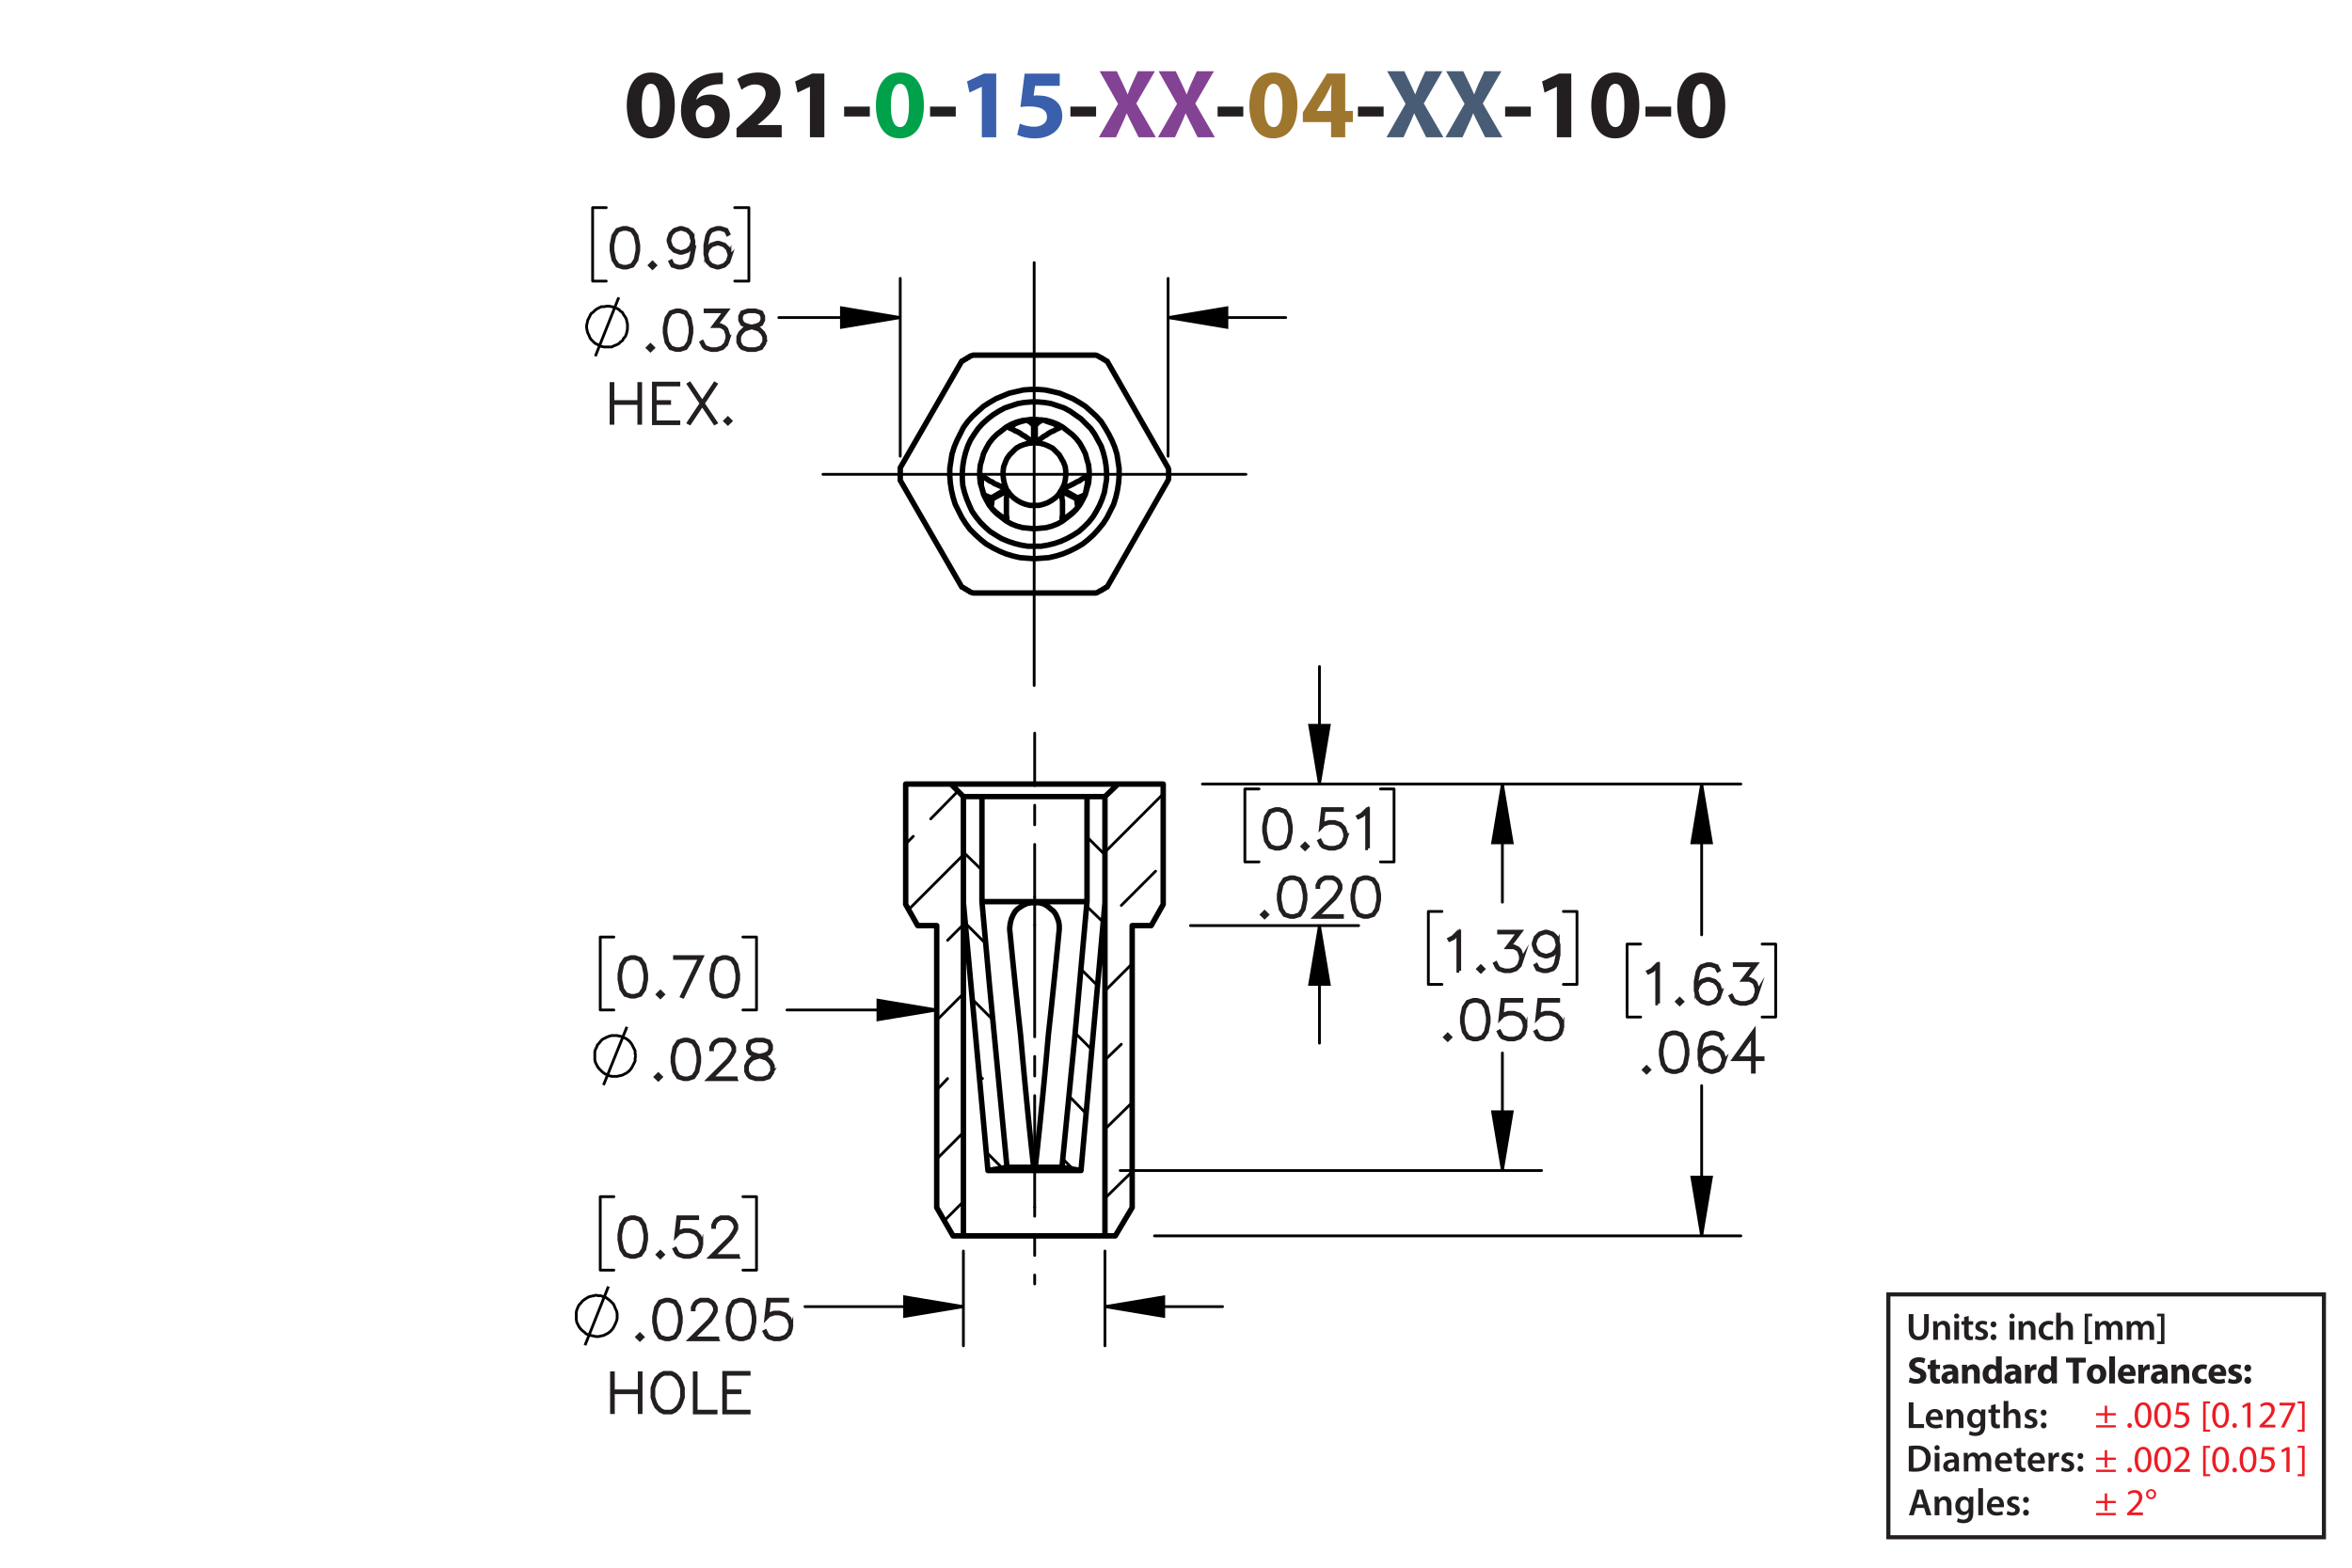 <?xml version="1.0" encoding="UTF-8"?><svg id="Layer_1" xmlns="http://www.w3.org/2000/svg" viewBox="0 0 432 288"><defs><style>.cls-1{stroke-width:.7px;}.cls-1,.cls-2{stroke-miterlimit:10;}.cls-1,.cls-3{stroke:#231f20;}.cls-4{fill:#834293;}.cls-5{fill:#9e762d;}.cls-6{stroke-dashoffset:41.561px;}.cls-6,.cls-7,.cls-8,.cls-9,.cls-2,.cls-10,.cls-11{stroke:#000;}.cls-6,.cls-7,.cls-8,.cls-9,.cls-2,.cls-10,.cls-11,.cls-3{fill:none;}.cls-6,.cls-7,.cls-8,.cls-9,.cls-10,.cls-11{stroke-linecap:round;stroke-linejoin:round;}.cls-6,.cls-7,.cls-8,.cls-2,.cls-10,.cls-11{stroke-width:.51px;}.cls-6,.cls-8,.cls-10,.cls-11{stroke-dasharray:0 0 0 0 43.2 3.6 3.6 3.6;}.cls-8{stroke-dashoffset:22.68px;}.cls-12{fill:#485c75;}.cls-13{fill:#00a14b;}.cls-14{fill:#ed1c24;}.cls-11{stroke-dashoffset:33.555px;}.cls-15{fill:#231f20;}.cls-16{fill:#3a60ad;}.cls-3{stroke-width:.75px;}</style></defs><g><path class="cls-15" d="M123.943,19.315c0,3.619-1.458,6.104-4.447,6.104-3.025,0-4.357-2.719-4.375-6.032,0-3.385,1.44-6.067,4.465-6.067,3.133,0,4.357,2.791,4.357,5.996Zm-6.068,.072c-.018,2.683,.63,3.961,1.692,3.961s1.639-1.333,1.639-3.997c0-2.593-.558-3.961-1.657-3.961-1.008,0-1.692,1.278-1.674,3.997Z"/><path class="cls-15" d="M132.763,15.462c-.306-.018-.63,0-1.062,.036-2.431,.198-3.511,1.44-3.817,2.809h.054c.576-.594,1.387-.936,2.485-.936,1.962,0,3.619,1.387,3.619,3.817,0,2.323-1.783,4.231-4.321,4.231-3.115,0-4.646-2.323-4.646-5.114,0-2.197,.81-4.033,2.071-5.204,1.17-1.062,2.683-1.638,4.519-1.728,.504-.036,.828-.036,1.098-.018v2.107Zm-1.495,5.87c0-1.081-.576-2.017-1.747-2.017-.738,0-1.35,.45-1.62,1.044-.072,.144-.108,.36-.108,.684,.054,1.242,.648,2.359,1.891,2.359,.972,0,1.585-.882,1.585-2.071Z"/><path class="cls-15" d="M135.28,25.221v-1.656l1.512-1.369c2.557-2.287,3.799-3.601,3.835-4.969,0-.955-.576-1.711-1.927-1.711-1.008,0-1.891,.504-2.503,.973l-.774-1.963c.882-.666,2.251-1.206,3.835-1.206,2.647,0,4.106,1.548,4.106,3.673,0,1.963-1.423,3.529-3.115,5.042l-1.08,.9v.036h4.411v2.251h-8.3Z"/><path class="cls-15" d="M148.763,15.948h-.036l-2.233,1.062-.45-2.053,3.097-1.44h2.269v11.704h-2.647V15.948Z"/><path class="cls-15" d="M159.761,19.585v1.818h-4.717v-1.818h4.717Z"/><path class="cls-13" d="M169.699,19.315c0,3.619-1.458,6.104-4.447,6.104-3.025,0-4.357-2.719-4.375-6.032,0-3.385,1.44-6.067,4.465-6.067,3.133,0,4.357,2.791,4.357,5.996Zm-6.068,.072c-.018,2.683,.63,3.961,1.692,3.961s1.639-1.333,1.639-3.997c0-2.593-.558-3.961-1.657-3.961-1.008,0-1.692,1.278-1.674,3.997Z"/><path class="cls-15" d="M175.547,19.585v1.818h-4.718v-1.818h4.718Z"/><path class="cls-16" d="M180.334,15.948h-.036l-2.233,1.062-.45-2.053,3.097-1.44h2.269v11.704h-2.647V15.948Z"/><path class="cls-16" d="M194.646,15.769h-4.538l-.252,1.8c.252-.036,.468-.036,.756-.036,1.116,0,2.251,.252,3.079,.847,.882,.594,1.422,1.566,1.422,2.935,0,2.179-1.873,4.106-5.023,4.106-1.422,0-2.611-.324-3.259-.666l.486-2.052c.522,.252,1.585,.576,2.647,.576,1.134,0,2.341-.54,2.341-1.783,0-1.206-.955-1.945-3.295-1.945-.648,0-1.099,.036-1.585,.108l.774-6.14h6.446v2.251Z"/><path class="cls-15" d="M201.323,19.585v1.818h-4.718v-1.818h4.718Z"/><path class="cls-4" d="M209.135,25.221l-1.098-2.197c-.45-.846-.738-1.476-1.081-2.179h-.036c-.252,.703-.558,1.333-.936,2.179l-1.008,2.197h-3.133l3.511-6.14-3.385-5.996h3.151l1.062,2.215c.36,.738,.63,1.333,.918,2.017h.036c.288-.774,.522-1.315,.829-2.017l1.026-2.215h3.133l-3.421,5.924,3.601,6.212h-3.169Z"/><path class="cls-4" d="M219.972,25.221l-1.099-2.197c-.45-.846-.738-1.476-1.08-2.179h-.036c-.252,.703-.558,1.333-.936,2.179l-1.008,2.197h-3.133l3.511-6.14-3.385-5.996h3.151l1.062,2.215c.36,.738,.631,1.333,.919,2.017h.035c.288-.774,.522-1.315,.829-2.017l1.025-2.215h3.134l-3.422,5.924,3.602,6.212h-3.169Z"/><path class="cls-15" d="M228.359,19.585v1.818h-4.718v-1.818h4.718Z"/><path class="cls-5" d="M238.296,19.315c0,3.619-1.458,6.104-4.447,6.104-3.024,0-4.357-2.719-4.375-6.032,0-3.385,1.44-6.067,4.465-6.067,3.133,0,4.357,2.791,4.357,5.996Zm-6.067,.072c-.019,2.683,.63,3.961,1.692,3.961s1.639-1.333,1.639-3.997c0-2.593-.559-3.961-1.657-3.961-1.008,0-1.692,1.278-1.674,3.997Z"/><path class="cls-5" d="M244.486,25.221v-2.791h-5.186v-1.782l4.43-7.13h3.349v6.86h1.404v2.052h-1.404v2.791h-2.593Zm0-4.843v-2.593c0-.703,.036-1.422,.091-2.179h-.072c-.378,.756-.685,1.44-1.08,2.179l-1.567,2.557v.036h2.629Z"/><path class="cls-15" d="M254.135,19.585v1.818h-4.718v-1.818h4.718Z"/><path class="cls-12" d="M261.947,25.221l-1.099-2.197c-.45-.846-.738-1.476-1.08-2.179h-.036c-.252,.703-.558,1.333-.936,2.179l-1.008,2.197h-3.133l3.511-6.14-3.385-5.996h3.15l1.062,2.215c.36,.738,.631,1.333,.919,2.017h.035c.288-.774,.522-1.315,.829-2.017l1.025-2.215h3.134l-3.422,5.924,3.602,6.212h-3.169Z"/><path class="cls-12" d="M272.783,25.221l-1.099-2.197c-.45-.846-.738-1.476-1.08-2.179h-.036c-.252,.703-.558,1.333-.936,2.179l-1.008,2.197h-3.133l3.511-6.14-3.385-5.996h3.15l1.062,2.215c.36,.738,.631,1.333,.919,2.017h.035c.288-.774,.522-1.315,.829-2.017l1.025-2.215h3.134l-3.422,5.924,3.602,6.212h-3.169Z"/><path class="cls-15" d="M281.171,19.585v1.818h-4.718v-1.818h4.718Z"/><path class="cls-15" d="M285.958,15.948h-.036l-2.232,1.062-.45-2.053,3.097-1.44h2.269v11.704h-2.647V15.948Z"/><path class="cls-15" d="M301.098,19.315c0,3.619-1.459,6.104-4.447,6.104-3.025,0-4.357-2.719-4.376-6.032,0-3.385,1.44-6.067,4.466-6.067,3.133,0,4.357,2.791,4.357,5.996Zm-6.068,.072c-.018,2.683,.631,3.961,1.692,3.961,1.062,0,1.639-1.333,1.639-3.997,0-2.593-.558-3.961-1.656-3.961-1.009,0-1.692,1.278-1.675,3.997Z"/><path class="cls-15" d="M306.946,19.585v1.818h-4.718v-1.818h4.718Z"/><path class="cls-15" d="M316.883,19.315c0,3.619-1.458,6.104-4.447,6.104-3.024,0-4.357-2.719-4.375-6.032,0-3.385,1.44-6.067,4.465-6.067,3.134,0,4.357,2.791,4.357,5.996Zm-6.067,.072c-.019,2.683,.63,3.961,1.692,3.961s1.639-1.333,1.639-3.997c0-2.593-.559-3.961-1.656-3.961-1.009,0-1.693,1.278-1.675,3.997Z"/></g><g><g><path class="cls-15" d="M350.59,257.619h.861v3.999h1.94v.722h-2.802v-4.721Z"/><path class="cls-15" d="M354.538,260.876c.021,.616,.504,.883,1.051,.883,.399,0,.686-.057,.945-.154l.126,.596c-.294,.118-.7,.21-1.19,.21-1.106,0-1.758-.68-1.758-1.724,0-.945,.574-1.835,1.667-1.835,1.106,0,1.471,.911,1.471,1.66,0,.161-.015,.287-.028,.364h-2.283Zm1.499-.603c.007-.315-.133-.833-.708-.833-.532,0-.756,.483-.791,.833h1.499Z"/><path class="cls-15" d="M357.541,259.944c0-.392-.008-.721-.028-1.016h.756l.042,.512h.021c.147-.267,.519-.589,1.086-.589,.595,0,1.211,.386,1.211,1.464v2.024h-.861v-1.926c0-.49-.182-.861-.651-.861-.343,0-.581,.245-.672,.504-.028,.077-.035,.182-.035,.28v2.003h-.868v-2.396Z"/><path class="cls-15" d="M364.661,258.929c-.014,.231-.028,.512-.028,.981v1.934c0,.714-.146,1.226-.504,1.548-.357,.315-.848,.413-1.316,.413-.435,0-.896-.091-1.191-.273l.19-.651c.217,.126,.581,.26,.995,.26,.56,0,.981-.295,.981-1.03v-.294h-.015c-.196,.301-.546,.504-.994,.504-.848,0-1.45-.7-1.45-1.666,0-1.121,.729-1.801,1.548-1.801,.519,0,.827,.253,.987,.532h.015l.035-.455h.749Zm-.89,1.366c0-.077-.007-.161-.027-.231-.092-.315-.337-.553-.701-.553-.482,0-.84,.42-.84,1.113,0,.581,.294,1.051,.833,1.051,.322,0,.603-.21,.7-.519,.021-.091,.035-.21,.035-.309v-.553Z"/><path class="cls-15" d="M366.543,257.955v.974h.819v.644h-.819v1.506c0,.413,.112,.631,.441,.631,.147,0,.26-.021,.336-.042l.015,.658c-.126,.049-.351,.084-.624,.084-.315,0-.581-.105-.742-.28-.182-.196-.266-.505-.266-.953v-1.603h-.49v-.644h.49v-.77l.84-.203Z"/><path class="cls-15" d="M368.013,257.367h.868v2.031h.015c.104-.161,.245-.294,.427-.393,.168-.098,.371-.154,.589-.154,.581,0,1.19,.386,1.19,1.478v2.01h-.861v-1.912c0-.497-.183-.868-.658-.868-.337,0-.575,.224-.666,.483-.027,.069-.035,.161-.035,.259v2.038h-.868v-4.973Z"/><path class="cls-15" d="M371.975,261.549c.196,.119,.567,.245,.876,.245,.378,0,.546-.154,.546-.379,0-.231-.14-.35-.56-.497-.665-.231-.945-.596-.939-.994,0-.603,.497-1.072,1.289-1.072,.378,0,.707,.099,.903,.203l-.168,.609c-.147-.084-.42-.195-.722-.195-.308,0-.477,.146-.477,.356,0,.218,.161,.322,.596,.477,.616,.224,.903,.539,.91,1.044,0,.616-.482,1.065-1.387,1.065-.413,0-.784-.099-1.036-.238l.168-.623Z"/><path class="cls-15" d="M374.831,259.511c0-.322,.224-.554,.532-.554,.315,0,.524,.231,.532,.554,0,.315-.211,.546-.532,.546-.315,0-.532-.231-.532-.546Zm0,2.359c0-.321,.224-.553,.532-.553,.315,0,.524,.224,.532,.553,0,.309-.211,.547-.532,.547-.315,0-.532-.238-.532-.547Z"/></g><g><path class="cls-15" d="M350.59,265.664c.378-.064,.861-.099,1.373-.099,.882,0,1.491,.183,1.926,.547,.455,.371,.735,.932,.735,1.736,0,.841-.287,1.471-.735,1.877-.47,.428-1.219,.644-2.137,.644-.504,0-.882-.027-1.162-.062v-4.644Zm.861,3.999c.119,.021,.301,.021,.477,.021,1.12,.008,1.786-.609,1.786-1.807,.007-1.044-.596-1.639-1.674-1.639-.273,0-.47,.021-.589,.049v3.376Z"/><path class="cls-15" d="M356.274,265.958c0,.259-.19,.462-.49,.462-.287,0-.477-.203-.477-.462,0-.267,.196-.47,.483-.47,.294,0,.476,.203,.483,.47Zm-.918,4.363v-3.411h.868v3.411h-.868Z"/><path class="cls-15" d="M359.067,270.321l-.056-.378h-.021c-.21,.266-.567,.455-1.008,.455-.686,0-1.072-.497-1.072-1.016,0-.861,.764-1.296,2.024-1.289v-.056c0-.225-.091-.596-.693-.596-.336,0-.686,.105-.918,.253l-.168-.56c.252-.154,.693-.302,1.233-.302,1.092,0,1.407,.693,1.407,1.437v1.232c0,.308,.014,.609,.049,.819h-.777Zm-.112-1.667c-.609-.014-1.19,.119-1.19,.638,0,.336,.218,.49,.49,.49,.344,0,.596-.225,.673-.47,.021-.062,.027-.133,.027-.189v-.47Z"/><path class="cls-15" d="M360.705,267.926c0-.392-.008-.721-.028-1.016h.742l.035,.505h.021c.169-.267,.477-.582,1.051-.582,.448,0,.799,.253,.945,.631h.015c.119-.19,.259-.329,.42-.428,.19-.133,.406-.203,.686-.203,.567,0,1.142,.386,1.142,1.478v2.01h-.841v-1.884c0-.567-.195-.903-.609-.903-.294,0-.511,.21-.602,.455-.021,.084-.042,.189-.042,.287v2.045h-.841v-1.975c0-.477-.19-.812-.588-.812-.322,0-.54,.252-.617,.49-.034,.084-.049,.182-.049,.279v2.018h-.84v-2.396Z"/><path class="cls-15" d="M367.25,268.857c.021,.616,.504,.883,1.051,.883,.399,0,.686-.057,.945-.154l.126,.596c-.294,.118-.7,.21-1.19,.21-1.106,0-1.758-.68-1.758-1.724,0-.945,.574-1.835,1.667-1.835,1.106,0,1.471,.911,1.471,1.66,0,.161-.015,.287-.028,.364h-2.283Zm1.499-.603c.007-.315-.133-.833-.708-.833-.532,0-.756,.483-.791,.833h1.499Z"/><path class="cls-15" d="M371.24,265.937v.974h.819v.644h-.819v1.506c0,.413,.112,.631,.441,.631,.146,0,.259-.021,.336-.042l.014,.658c-.126,.049-.35,.084-.623,.084-.315,0-.581-.105-.742-.28-.183-.196-.267-.505-.267-.953v-1.603h-.49v-.644h.49v-.77l.841-.203Z"/><path class="cls-15" d="M373.277,268.857c.021,.616,.504,.883,1.05,.883,.399,0,.686-.057,.946-.154l.126,.596c-.295,.118-.701,.21-1.191,.21-1.106,0-1.758-.68-1.758-1.724,0-.945,.574-1.835,1.667-1.835,1.106,0,1.471,.911,1.471,1.66,0,.161-.014,.287-.027,.364h-2.283Zm1.498-.603c.007-.315-.133-.833-.707-.833-.532,0-.757,.483-.791,.833h1.498Z"/><path class="cls-15" d="M376.279,268.01c0-.462-.007-.791-.028-1.1h.75l.027,.651h.028c.168-.483,.567-.729,.932-.729,.084,0,.133,.008,.203,.021v.812c-.07-.014-.147-.028-.252-.028-.413,0-.693,.267-.77,.651-.014,.077-.028,.168-.028,.267v1.765h-.861v-2.312Z"/><path class="cls-15" d="M378.729,269.53c.196,.119,.567,.245,.876,.245,.378,0,.546-.154,.546-.379,0-.231-.14-.35-.56-.497-.665-.231-.945-.596-.939-.994,0-.603,.497-1.072,1.289-1.072,.378,0,.707,.099,.903,.203l-.168,.609c-.147-.084-.42-.195-.722-.195-.308,0-.477,.146-.477,.356,0,.218,.161,.322,.596,.477,.616,.224,.903,.539,.91,1.044,0,.616-.482,1.065-1.387,1.065-.413,0-.784-.099-1.036-.238l.168-.623Z"/><path class="cls-15" d="M381.586,267.492c0-.322,.224-.554,.532-.554,.315,0,.524,.231,.532,.554,0,.315-.211,.546-.532,.546-.315,0-.532-.231-.532-.546Zm0,2.359c0-.321,.224-.553,.532-.553,.315,0,.524,.224,.532,.553,0,.309-.211,.547-.532,.547-.315,0-.532-.238-.532-.547Z"/></g><g><path class="cls-15" d="M350.801,253.046c.287,.147,.729,.294,1.184,.294,.49,0,.749-.203,.749-.511,0-.295-.224-.463-.791-.666-.784-.273-1.296-.707-1.296-1.394,0-.806,.673-1.422,1.786-1.422,.532,0,.925,.112,1.205,.238l-.238,.861c-.19-.091-.525-.224-.988-.224-.462,0-.685,.21-.685,.455,0,.301,.266,.435,.875,.665,.834,.309,1.226,.742,1.226,1.408,0,.791-.609,1.464-1.905,1.464-.539,0-1.071-.141-1.337-.287l.217-.883Z"/><path class="cls-15" d="M355.568,249.74v.981h.764v.784h-.764v1.24c0,.413,.098,.602,.42,.602,.134,0,.238-.014,.315-.027l.007,.805c-.14,.057-.392,.092-.693,.092-.343,0-.63-.119-.798-.294-.196-.203-.295-.533-.295-1.016v-1.401h-.455v-.784h.455v-.742l1.044-.238Z"/><path class="cls-15" d="M358.761,254.145l-.064-.343h-.021c-.225,.273-.574,.42-.981,.42-.693,0-1.106-.504-1.106-1.051,0-.89,.798-1.316,2.01-1.31v-.049c0-.183-.098-.441-.623-.441-.351,0-.722,.119-.945,.259l-.196-.686c.238-.133,.707-.301,1.33-.301,1.142,0,1.506,.673,1.506,1.478v1.191c0,.329,.015,.644,.05,.833h-.96Zm-.126-1.618c-.56-.007-.994,.126-.994,.54,0,.273,.182,.405,.42,.405,.266,0,.483-.175,.553-.392,.015-.056,.021-.119,.021-.183v-.371Z"/><path class="cls-15" d="M360.377,251.814c0-.428-.015-.792-.028-1.093h.925l.049,.469h.021c.141-.217,.49-.546,1.058-.546,.701,0,1.226,.462,1.226,1.471v2.031h-1.065v-1.898c0-.44-.153-.742-.539-.742-.294,0-.469,.203-.539,.399-.028,.064-.042,.168-.042,.267v1.975h-1.065v-2.332Z"/><path class="cls-15" d="M367.665,249.173v3.95c0,.385,.015,.791,.028,1.022h-.945l-.05-.504h-.014c-.217,.385-.63,.581-1.071,.581-.812,0-1.464-.693-1.464-1.758-.007-1.156,.714-1.821,1.534-1.821,.42,0,.749,.147,.903,.386h.014v-1.856h1.065Zm-1.065,2.998c0-.057-.007-.134-.014-.19-.064-.287-.294-.525-.624-.525-.482,0-.735,.435-.735,.974,0,.581,.287,.945,.729,.945,.309,0,.554-.21,.616-.511,.021-.077,.028-.154,.028-.245v-.448Z"/><path class="cls-15" d="M370.332,254.145l-.064-.343h-.021c-.224,.273-.574,.42-.981,.42-.693,0-1.106-.504-1.106-1.051,0-.89,.799-1.316,2.011-1.31v-.049c0-.183-.099-.441-.624-.441-.35,0-.721,.119-.945,.259l-.196-.686c.238-.133,.708-.301,1.331-.301,1.142,0,1.506,.673,1.506,1.478v1.191c0,.329,.014,.644,.049,.833h-.959Zm-.127-1.618c-.56-.007-.994,.126-.994,.54,0,.273,.182,.405,.42,.405,.267,0,.483-.175,.554-.392,.014-.056,.021-.119,.021-.183v-.371Z"/><path class="cls-15" d="M371.947,251.849c0-.505-.014-.834-.027-1.128h.917l.035,.63h.028c.175-.497,.595-.707,.924-.707,.099,0,.147,0,.225,.014v1.002c-.077-.014-.168-.028-.287-.028-.393,0-.658,.21-.729,.54-.014,.069-.021,.153-.021,.237v1.737h-1.065v-2.297Z"/><path class="cls-15" d="M377.794,249.173v3.95c0,.385,.015,.791,.028,1.022h-.945l-.05-.504h-.014c-.217,.385-.63,.581-1.071,.581-.812,0-1.464-.693-1.464-1.758-.007-1.156,.714-1.821,1.534-1.821,.42,0,.749,.147,.903,.386h.014v-1.856h1.065Zm-1.065,2.998c0-.057-.007-.134-.014-.19-.064-.287-.294-.525-.624-.525-.482,0-.735,.435-.735,.974,0,.581,.287,.945,.729,.945,.309,0,.554-.21,.616-.511,.021-.077,.028-.154,.028-.245v-.448Z"/><path class="cls-15" d="M380.739,250.321h-1.268v-.896h3.628v.896h-1.288v3.824h-1.072v-3.824Z"/><path class="cls-15" d="M386.88,252.394c0,1.254-.89,1.828-1.807,1.828-1.002,0-1.772-.658-1.772-1.765,0-1.107,.729-1.815,1.828-1.815,1.051,0,1.751,.722,1.751,1.751Zm-2.479,.035c0,.588,.245,1.029,.701,1.029,.413,0,.679-.413,.679-1.029,0-.512-.196-1.029-.679-1.029-.512,0-.701,.525-.701,1.029Z"/><path class="cls-15" d="M387.403,249.173h1.065v4.973h-1.065v-4.973Z"/><path class="cls-15" d="M390.015,252.773c.035,.441,.469,.651,.967,.651,.363,0,.658-.049,.945-.14l.14,.722c-.35,.14-.777,.21-1.239,.21-1.163,0-1.828-.673-1.828-1.744,0-.868,.539-1.828,1.73-1.828,1.107,0,1.527,.861,1.527,1.709,0,.182-.021,.343-.035,.42h-2.206Zm1.254-.729c0-.259-.112-.693-.603-.693-.448,0-.631,.406-.658,.693h1.261Z"/><path class="cls-15" d="M392.758,251.849c0-.505-.014-.834-.027-1.128h.917l.035,.63h.028c.175-.497,.595-.707,.924-.707,.099,0,.147,0,.225,.014v1.002c-.077-.014-.168-.028-.287-.028-.393,0-.658,.21-.729,.54-.014,.069-.021,.153-.021,.237v1.737h-1.065v-2.297Z"/><path class="cls-15" d="M397.232,254.145l-.064-.343h-.021c-.224,.273-.574,.42-.981,.42-.693,0-1.106-.504-1.106-1.051,0-.89,.799-1.316,2.011-1.31v-.049c0-.183-.099-.441-.624-.441-.35,0-.721,.119-.945,.259l-.196-.686c.238-.133,.708-.301,1.331-.301,1.142,0,1.506,.673,1.506,1.478v1.191c0,.329,.014,.644,.049,.833h-.959Zm-.127-1.618c-.56-.007-.994,.126-.994,.54,0,.273,.182,.405,.42,.405,.267,0,.483-.175,.554-.392,.014-.056,.021-.119,.021-.183v-.371Z"/><path class="cls-15" d="M398.849,251.814c0-.428-.015-.792-.028-1.093h.925l.049,.469h.021c.141-.217,.49-.546,1.058-.546,.701,0,1.226,.462,1.226,1.471v2.031h-1.065v-1.898c0-.44-.153-.742-.539-.742-.294,0-.469,.203-.539,.399-.028,.064-.042,.168-.042,.267v1.975h-1.065v-2.332Z"/><path class="cls-15" d="M405.388,254.061c-.19,.084-.547,.154-.953,.154-1.106,0-1.813-.673-1.813-1.751,0-1.002,.686-1.821,1.961-1.821,.28,0,.588,.049,.812,.133l-.168,.792c-.126-.057-.315-.105-.596-.105-.56,0-.924,.399-.917,.96,0,.63,.42,.959,.939,.959,.252,0,.448-.042,.609-.104l.126,.784Z"/><path class="cls-15" d="M406.66,252.773c.035,.441,.47,.651,.967,.651,.364,0,.658-.049,.945-.14l.141,.722c-.351,.14-.777,.21-1.24,.21-1.162,0-1.828-.673-1.828-1.744,0-.868,.54-1.828,1.73-1.828,1.106,0,1.526,.861,1.526,1.709,0,.182-.021,.343-.035,.42h-2.206Zm1.254-.729c0-.259-.112-.693-.603-.693-.448,0-.63,.406-.658,.693h1.261Z"/><path class="cls-15" d="M409.397,253.214c.195,.119,.602,.259,.917,.259,.322,0,.455-.111,.455-.287,0-.175-.104-.259-.504-.392-.707-.238-.981-.623-.974-1.029,0-.638,.546-1.121,1.394-1.121,.399,0,.757,.091,.967,.196l-.19,.735c-.154-.084-.448-.196-.742-.196-.259,0-.406,.105-.406,.28,0,.161,.133,.245,.554,.393,.651,.224,.924,.553,.932,1.058,0,.637-.505,1.106-1.485,1.106-.448,0-.848-.099-1.106-.238l.19-.764Z"/><path class="cls-15" d="M412.231,251.323c0-.379,.26-.644,.631-.644s.616,.259,.623,.644c0,.364-.252,.637-.63,.637-.364,0-.624-.273-.624-.637Zm0,2.262c0-.371,.26-.644,.631-.644s.616,.267,.623,.644c0,.364-.252,.638-.63,.638-.364,0-.624-.273-.624-.638Z"/></g><g><path class="cls-14" d="M387.032,258.239v1.365h1.583v.421h-1.583v1.4h-.448v-1.4h-1.582v-.421h1.582v-1.365h.448Zm1.583,3.586v.42h-3.613v-.42h3.613Z"/><path class="cls-14" d="M390.741,261.881c0-.259,.175-.441,.42-.441,.246,0,.414,.183,.414,.441,0,.252-.161,.441-.421,.441-.245,0-.413-.19-.413-.441Z"/><path class="cls-14" d="M395.167,259.92c0,1.548-.574,2.402-1.583,2.402-.889,0-1.491-.834-1.506-2.34,0-1.526,.659-2.367,1.583-2.367,.96,0,1.506,.855,1.506,2.305Zm-2.472,.07c0,1.184,.363,1.855,.924,1.855,.631,0,.932-.735,.932-1.897,0-1.121-.287-1.856-.925-1.856-.539,0-.931,.658-.931,1.898Z"/><path class="cls-14" d="M398.758,259.92c0,1.548-.574,2.402-1.583,2.402-.889,0-1.491-.834-1.506-2.34,0-1.526,.659-2.367,1.583-2.367,.96,0,1.506,.855,1.506,2.305Zm-2.472,.07c0,1.184,.363,1.855,.924,1.855,.631,0,.932-.735,.932-1.897,0-1.121-.287-1.856-.925-1.856-.539,0-.931,.658-.931,1.898Z"/><path class="cls-14" d="M402.041,258.211h-1.737l-.175,1.17c.104-.015,.203-.028,.371-.028,.35,0,.7,.077,.981,.245,.357,.203,.651,.596,.651,1.17,0,.89-.707,1.555-1.695,1.555-.497,0-.917-.141-1.135-.28l.154-.469c.19,.111,.56,.252,.974,.252,.581,0,1.079-.379,1.079-.988-.008-.588-.399-1.008-1.31-1.008-.259,0-.462,.027-.63,.049l.294-2.186h2.179v.519Z"/><path class="cls-14" d="M404.657,263.029v-5.582h1.281v.386h-.805v4.811h.805v.385h-1.281Z"/><path class="cls-14" d="M409.412,259.92c0,1.548-.574,2.402-1.583,2.402-.89,0-1.492-.834-1.506-2.34,0-1.526,.658-2.367,1.583-2.367,.959,0,1.506,.855,1.506,2.305Zm-2.473,.07c0,1.184,.364,1.855,.925,1.855,.63,0,.932-.735,.932-1.897,0-1.121-.287-1.856-.925-1.856-.539,0-.932,.658-.932,1.898Z"/><path class="cls-14" d="M410.026,261.881c0-.259,.175-.441,.42-.441s.413,.183,.413,.441c0,.252-.161,.441-.42,.441-.245,0-.413-.19-.413-.441Z"/><path class="cls-14" d="M412.764,258.267h-.015l-.791,.428-.119-.47,.995-.532h.524v4.553h-.595v-3.978Z"/><path class="cls-14" d="M415.017,262.245v-.378l.483-.47c1.162-1.106,1.688-1.694,1.694-2.381,0-.463-.224-.89-.903-.89-.413,0-.756,.21-.966,.385l-.196-.434c.315-.267,.763-.463,1.288-.463,.981,0,1.395,.673,1.395,1.324,0,.841-.609,1.52-1.569,2.444l-.364,.336v.014h2.045v.512h-2.906Z"/><path class="cls-14" d="M421.563,257.692v.406l-1.982,4.146h-.638l1.976-4.027v-.014h-2.228v-.512h2.872Z"/><path class="cls-14" d="M423.298,257.44v5.589h-1.281v-.385h.805v-4.818h-.805v-.386h1.281Z"/></g><g><path class="cls-14" d="M387.032,266.409v1.365h1.583v.421h-1.583v1.4h-.448v-1.4h-1.582v-.421h1.582v-1.365h.448Zm1.583,3.586v.42h-3.613v-.42h3.613Z"/><path class="cls-14" d="M390.741,270.051c0-.259,.175-.441,.42-.441,.246,0,.414,.183,.414,.441,0,.252-.161,.441-.421,.441-.245,0-.413-.19-.413-.441Z"/><path class="cls-14" d="M395.167,268.09c0,1.548-.574,2.402-1.583,2.402-.889,0-1.491-.834-1.506-2.34,0-1.526,.659-2.367,1.583-2.367,.96,0,1.506,.855,1.506,2.305Zm-2.472,.07c0,1.184,.363,1.855,.924,1.855,.631,0,.932-.735,.932-1.897,0-1.121-.287-1.856-.925-1.856-.539,0-.931,.658-.931,1.898Z"/><path class="cls-14" d="M398.758,268.09c0,1.548-.574,2.402-1.583,2.402-.889,0-1.491-.834-1.506-2.34,0-1.526,.659-2.367,1.583-2.367,.96,0,1.506,.855,1.506,2.305Zm-2.472,.07c0,1.184,.363,1.855,.924,1.855,.631,0,.932-.735,.932-1.897,0-1.121-.287-1.856-.925-1.856-.539,0-.931,.658-.931,1.898Z"/><path class="cls-14" d="M399.323,270.415v-.378l.483-.47c1.162-1.106,1.688-1.694,1.694-2.381,0-.463-.224-.89-.903-.89-.413,0-.756,.21-.966,.385l-.196-.434c.315-.267,.763-.463,1.288-.463,.981,0,1.395,.673,1.395,1.324,0,.841-.609,1.52-1.569,2.444l-.364,.336v.014h2.045v.512h-2.906Z"/><path class="cls-14" d="M404.657,271.199v-5.582h1.281v.386h-.805v4.811h.805v.385h-1.281Z"/><path class="cls-14" d="M409.412,268.09c0,1.548-.574,2.402-1.583,2.402-.89,0-1.492-.834-1.506-2.34,0-1.526,.658-2.367,1.583-2.367,.959,0,1.506,.855,1.506,2.305Zm-2.473,.07c0,1.184,.364,1.855,.925,1.855,.63,0,.932-.735,.932-1.897,0-1.121-.287-1.856-.925-1.856-.539,0-.932,.658-.932,1.898Z"/><path class="cls-14" d="M410.026,270.051c0-.259,.175-.441,.42-.441s.413,.183,.413,.441c0,.252-.161,.441-.42,.441-.245,0-.413-.19-.413-.441Z"/><path class="cls-14" d="M414.451,268.09c0,1.548-.574,2.402-1.583,2.402-.889,0-1.491-.834-1.506-2.34,0-1.526,.659-2.367,1.583-2.367,.96,0,1.506,.855,1.506,2.305Zm-2.472,.07c0,1.184,.363,1.855,.924,1.855,.631,0,.932-.735,.932-1.897,0-1.121-.287-1.856-.925-1.856-.539,0-.931,.658-.931,1.898Z"/><path class="cls-14" d="M417.734,266.381h-1.737l-.175,1.17c.104-.015,.203-.028,.371-.028,.35,0,.7,.077,.981,.245,.357,.203,.651,.596,.651,1.17,0,.89-.707,1.555-1.695,1.555-.497,0-.917-.141-1.135-.28l.154-.469c.19,.111,.56,.252,.974,.252,.581,0,1.079-.379,1.079-.988-.008-.588-.399-1.008-1.31-1.008-.259,0-.462,.027-.63,.049l.294-2.186h2.179v.519Z"/><path class="cls-14" d="M419.945,266.437h-.015l-.791,.428-.119-.47,.995-.532h.524v4.553h-.595v-3.978Z"/><path class="cls-14" d="M423.298,265.61v5.589h-1.281v-.385h.805v-4.818h-.805v-.386h1.281Z"/></g><g><path class="cls-15" d="M351.908,277.026l-.406,1.338h-.89l1.513-4.721h1.1l1.534,4.721h-.925l-.427-1.338h-1.499Zm1.352-.651l-.371-1.162c-.091-.287-.168-.609-.238-.883h-.014c-.07,.273-.14,.603-.224,.883l-.364,1.162h1.211Z"/><path class="cls-15" d="M355.345,275.969c0-.392-.007-.721-.028-1.016h.757l.042,.512h.021c.146-.267,.518-.589,1.085-.589,.596,0,1.212,.386,1.212,1.464v2.024h-.861v-1.926c0-.49-.183-.861-.651-.861-.344,0-.582,.245-.673,.504-.027,.077-.035,.182-.035,.28v2.003h-.868v-2.396Z"/><path class="cls-15" d="M362.466,274.953c-.015,.231-.028,.512-.028,.981v1.934c0,.714-.147,1.226-.504,1.548-.357,.315-.848,.413-1.317,.413-.434,0-.896-.091-1.19-.273l.19-.651c.217,.126,.581,.26,.994,.26,.56,0,.981-.295,.981-1.03v-.294h-.014c-.196,.301-.547,.504-.995,.504-.847,0-1.449-.7-1.449-1.666,0-1.121,.729-1.801,1.548-1.801,.518,0,.826,.253,.987,.532h.014l.035-.455h.75Zm-.89,1.366c0-.077-.007-.161-.028-.231-.091-.315-.336-.553-.7-.553-.483,0-.841,.42-.841,1.113,0,.581,.294,1.051,.834,1.051,.322,0,.602-.21,.7-.519,.021-.091,.035-.21,.035-.309v-.553Z"/><path class="cls-15" d="M363.36,273.392h.868v4.973h-.868v-4.973Z"/><path class="cls-15" d="M365.769,276.9c.021,.616,.504,.883,1.05,.883,.399,0,.686-.057,.946-.154l.126,.596c-.295,.118-.701,.21-1.191,.21-1.106,0-1.758-.68-1.758-1.724,0-.945,.574-1.835,1.667-1.835,1.106,0,1.471,.911,1.471,1.66,0,.161-.014,.287-.027,.364h-2.283Zm1.498-.603c.007-.315-.133-.833-.707-.833-.532,0-.757,.483-.791,.833h1.498Z"/><path class="cls-15" d="M368.728,277.573c.196,.119,.567,.245,.876,.245,.378,0,.546-.154,.546-.379,0-.231-.14-.35-.56-.497-.665-.231-.945-.596-.939-.994,0-.603,.497-1.072,1.289-1.072,.378,0,.707,.099,.903,.203l-.168,.609c-.147-.084-.42-.195-.722-.195-.308,0-.477,.146-.477,.356,0,.218,.161,.322,.596,.477,.616,.224,.903,.539,.91,1.044,0,.616-.482,1.065-1.387,1.065-.413,0-.784-.099-1.036-.238l.168-.623Z"/><path class="cls-15" d="M371.585,275.535c0-.322,.224-.554,.532-.554,.315,0,.524,.231,.532,.554,0,.315-.211,.546-.532,.546-.315,0-.532-.231-.532-.546Zm0,2.359c0-.321,.224-.553,.532-.553,.315,0,.524,.224,.532,.553,0,.309-.211,.547-.532,.547-.315,0-.532-.238-.532-.547Z"/></g><g><path class="cls-14" d="M387.032,274.358v1.365h1.583v.421h-1.583v1.4h-.448v-1.4h-1.582v-.421h1.582v-1.365h.448Zm1.583,3.586v.42h-3.613v-.42h3.613Z"/><path class="cls-14" d="M390.692,278.364v-.378l.483-.47c1.162-1.106,1.688-1.694,1.694-2.381,0-.463-.224-.89-.903-.89-.413,0-.756,.21-.966,.385l-.196-.434c.315-.267,.763-.463,1.288-.463,.981,0,1.395,.673,1.395,1.324,0,.841-.609,1.52-1.569,2.444l-.364,.336v.014h2.045v.512h-2.906Z"/><path class="cls-14" d="M396.027,274.478c0,.567-.455,.939-.939,.939-.547,0-.918-.413-.918-.904-.007-.539,.413-.945,.932-.945,.574,0,.925,.435,.925,.911Zm-1.478,.034c0,.322,.237,.575,.546,.575,.315,0,.553-.26,.553-.603,0-.26-.153-.589-.553-.589-.364,0-.546,.315-.546,.616Z"/></g><rect class="cls-3" x="346.845" y="237.798" width="80" height="44.612"/><g><path class="cls-15" d="M351.444,241.416v2.753c0,.924,.385,1.352,.967,1.352,.623,0,.994-.428,.994-1.352v-2.753h.861v2.696c0,1.457-.749,2.102-1.884,2.102-1.093,0-1.8-.609-1.8-2.094v-2.704h.861Z"/><path class="cls-15" d="M355.084,243.741c0-.392-.008-.721-.028-1.016h.756l.042,.512h.021c.147-.267,.519-.589,1.086-.589,.595,0,1.211,.386,1.211,1.464v2.024h-.861v-1.926c0-.49-.182-.861-.651-.861-.343,0-.581,.245-.672,.504-.028,.077-.035,.182-.035,.28v2.003h-.868v-2.396Z"/><path class="cls-15" d="M359.872,241.773c0,.259-.19,.462-.49,.462-.287,0-.477-.203-.477-.462,0-.267,.196-.47,.483-.47,.294,0,.477,.203,.483,.47Zm-.917,4.363v-3.411h.868v3.411h-.868Z"/><path class="cls-15" d="M361.601,241.752v.974h.819v.644h-.819v1.506c0,.413,.112,.631,.441,.631,.147,0,.26-.021,.336-.043l.015,.659c-.126,.049-.351,.084-.624,.084-.315,0-.581-.105-.742-.28-.182-.196-.266-.505-.266-.953v-1.603h-.49v-.644h.49v-.77l.84-.203Z"/><path class="cls-15" d="M362.896,245.346c.196,.118,.567,.245,.876,.245,.378,0,.546-.154,.546-.379,0-.231-.14-.35-.56-.497-.665-.231-.945-.595-.939-.994,0-.603,.497-1.072,1.289-1.072,.378,0,.707,.099,.903,.203l-.168,.609c-.147-.084-.42-.195-.722-.195-.308,0-.477,.146-.477,.356,0,.218,.161,.322,.596,.477,.616,.224,.903,.539,.91,1.044,0,.616-.482,1.065-1.387,1.065-.413,0-.784-.099-1.036-.238l.168-.623Z"/><path class="cls-15" d="M365.619,243.308c0-.322,.224-.554,.532-.554,.315,0,.524,.231,.532,.554,0,.315-.211,.546-.532,.546-.315,0-.532-.231-.532-.546Zm0,2.359c0-.321,.224-.553,.532-.553,.315,0,.524,.224,.532,.553,0,.309-.211,.547-.532,.547-.315,0-.532-.238-.532-.547Z"/><path class="cls-15" d="M370.04,241.773c0,.259-.19,.462-.49,.462-.287,0-.477-.203-.477-.462,0-.267,.196-.47,.483-.47,.294,0,.476,.203,.483,.47Zm-.918,4.363v-3.411h.868v3.411h-.868Z"/><path class="cls-15" d="M370.781,243.741c0-.392-.007-.721-.028-1.016h.757l.042,.512h.021c.146-.267,.518-.589,1.085-.589,.596,0,1.212,.386,1.212,1.464v2.024h-.861v-1.926c0-.49-.183-.861-.651-.861-.344,0-.582,.245-.673,.504-.027,.077-.035,.182-.035,.28v2.003h-.868v-2.396Z"/><path class="cls-15" d="M377.16,246.031c-.183,.084-.54,.176-.967,.176-1.065,0-1.758-.68-1.758-1.737,0-1.022,.7-1.821,1.897-1.821,.315,0,.638,.07,.834,.161l-.154,.644c-.14-.062-.343-.133-.651-.133-.658,0-1.051,.483-1.044,1.106,0,.7,.456,1.1,1.044,1.1,.301,0,.512-.064,.68-.133l.119,.637Z"/><path class="cls-15" d="M377.662,241.164h.868v2.031h.015c.104-.161,.245-.294,.427-.393,.168-.098,.371-.154,.589-.154,.581,0,1.19,.386,1.19,1.478v2.01h-.861v-1.912c0-.497-.183-.868-.658-.868-.337,0-.575,.224-.666,.483-.027,.069-.035,.161-.035,.259v2.038h-.868v-4.973Z"/><path class="cls-15" d="M382.905,246.921v-5.582h1.365v.497h-.728v4.595h.728v.49h-1.365Z"/><path class="cls-15" d="M384.823,243.741c0-.392-.008-.721-.028-1.016h.742l.035,.505h.021c.169-.267,.477-.582,1.051-.582,.448,0,.799,.253,.945,.631h.015c.119-.19,.259-.329,.42-.428,.19-.133,.406-.203,.686-.203,.567,0,1.142,.386,1.142,1.478v2.01h-.841v-1.884c0-.567-.195-.903-.609-.903-.294,0-.511,.21-.602,.455-.021,.084-.042,.189-.042,.287v2.045h-.841v-1.975c0-.477-.19-.812-.588-.812-.322,0-.54,.252-.617,.49-.034,.084-.049,.182-.049,.28v2.017h-.84v-2.396Z"/><path class="cls-15" d="M390.626,243.741c0-.392-.007-.721-.028-1.016h.743l.034,.505h.021c.168-.267,.477-.582,1.051-.582,.448,0,.798,.253,.945,.631h.014c.119-.19,.26-.329,.421-.428,.189-.133,.406-.203,.685-.203,.567,0,1.142,.386,1.142,1.478v2.01h-.84v-1.884c0-.567-.196-.903-.609-.903-.294,0-.512,.21-.603,.455-.021,.084-.042,.189-.042,.287v2.045h-.841v-1.975c0-.477-.189-.812-.588-.812-.322,0-.539,.252-.616,.49-.035,.084-.049,.182-.049,.28v2.017h-.841v-2.396Z"/><path class="cls-15" d="M397.55,241.332v5.589h-1.359v-.497h.722v-4.595h-.722v-.497h1.359Z"/></g></g><g><g><path class="cls-1" d="M237.097,152.795l-.336,1.713-.711,1.055-1.058,.341h-.701l-1.058-.341-.706-1.055-.341-1.713v-1.041l.341-1.712,.706-1.055,1.058-.351h.701l1.058,.351,.711,1.055,.336,1.712v1.041Zm-.151-.023v-.993l-.341-1.68-.649-.98-.981-.326h-.659l-.981,.326-.654,.98-.336,1.68v.993l.336,1.68,.654,.979,.981,.327h.659l.981-.327,.649-.979,.341-1.68Z"/><path class="cls-1" d="M240.149,155.496l-.445,.435-.445-.435,.445-.444,.445,.444Zm-.213,0l-.232-.231-.232,.231,.232,.232,.232-.232Z"/><path class="cls-1" d="M247.222,153.812l-.346,1.045-.711,.705-1.048,.341h-1.038l-1.048-.341-.369-.359-.342-.686,.138-.075,.337,.667,.312,.321,.991,.327h1l.99-.327,.649-.652,.332-.989v-.657l-.332-.988-.649-.648-.99-.331h-1l-.991,.331-.474,.487,.364-3.345h3.471v.156h-3.333l-.308,2.758,.203-.193,1.048-.346h1.038l1.048,.346,.711,.709,.346,1.046v.7Z"/><path class="cls-1" d="M251.266,155.837h-.156v-6.939l-.892,.903-.691,.336-.076-.133,.668-.341,1.038-1.026h.109v7.2Z"/></g><g><path class="cls-1" d="M232.713,168.032l-.445,.435-.446-.435,.446-.444,.445,.444Zm-.213,0l-.232-.231-.232,.231,.232,.232,.232-.232Z"/><path class="cls-1" d="M239.789,165.331l-.337,1.713-.711,1.055-1.058,.341h-.702l-1.058-.341-.706-1.055-.342-1.713v-1.041l.342-1.712,.706-1.055,1.058-.351h.702l1.058,.351,.711,1.055,.337,1.712v1.041Zm-.151-.023v-.993l-.342-1.68-.649-.98-.982-.326h-.659l-.981,.326-.654,.98-.337,1.68v.993l.337,1.68,.654,.979,.981,.327h.659l.982-.327,.649-.979,.342-1.68Z"/><path class="cls-1" d="M246.476,168.44h-4.941l3.523-3.506,.669-1.008,.332-.662v-.639l-.332-.647-.317-.322-.654-.326h-1.319l-.649,.326-.322,.322-.332,.647v.322h-.151v-.359l.346-.71,.36-.354,.712-.351h1.398l.707,.351,.36,.354,.351,.71v.719l-.351,.695-.688,1.026-3.277,3.265h4.576v.146Z"/><path class="cls-1" d="M253.315,165.331l-.337,1.713-.711,1.055-1.058,.341h-.702l-1.058-.341-.706-1.055-.342-1.713v-1.041l.342-1.712,.706-1.055,1.058-.351h.702l1.058,.351,.711,1.055,.337,1.712v1.041Zm-.151-.023v-.993l-.342-1.68-.649-.98-.982-.326h-.659l-.981,.326-.654,.98-.337,1.68v.993l.337,1.68,.654,.979,.981,.327h.659l.982-.327,.649-.979,.342-1.68Z"/></g><g><path class="cls-1" d="M268.019,178.352h-.156v-6.939l-.892,.903-.691,.336-.076-.133,.668-.341,1.038-1.026h.109v7.2Z"/><path class="cls-1" d="M272.432,178.012l-.445,.435-.445-.435,.445-.444,.445,.444Zm-.213,0l-.232-.231-.232,.231,.232,.232,.232-.232Z"/><path class="cls-1" d="M279.504,176.328l-.346,1.045-.711,.705-1.048,.341h-1.038l-1.048-.341-.369-.359-.342-.686,.138-.075,.337,.667,.312,.321,.991,.327h1l.99-.327,.649-.652,.332-.989v-.657l-.332-.988-.322-.308-.649-.331h-1.156l2.038-2.711h-3.579v-.156h3.892l-2.038,2.711h.882l.711,.35,.36,.369,.346,1.046v.7Z"/><path class="cls-1" d="M286.264,175.31l-.336,1.713-.351,.695-.37,.359-1.048,.341h-.701l-1.066-.341-.352-.705,.138-.08,.332,.652,.972,.327h.659l.99-.327,.309-.321,.332-.657,.341-1.68v-1.211l-.194,.582-.711,.709-1.048,.351h-.36l-1.047-.351-.712-.709-.346-1.046v-.359l.346-1.046,.712-.704,1.047-.351h.36l1.048,.351,.711,.704,.346,1.387v1.717Zm-.151-1.708l-.332-1.315-.649-.653-.99-.326h-.322l-.991,.326-.649,.653-.332,.983v.322l.332,.988,.649,.648,.991,.331h.322l.99-.331,.649-.648,.332-.98Z"/></g><g><path class="cls-1" d="M266.351,190.548l-.445,.435-.446-.435,.446-.444,.445,.444Zm-.213,0l-.232-.231-.232,.231,.232,.232,.232-.232Z"/><path class="cls-1" d="M273.427,187.847l-.337,1.713-.711,1.055-1.058,.341h-.702l-1.058-.341-.706-1.055-.342-1.713v-1.041l.342-1.712,.706-1.055,1.058-.351h.702l1.058,.351,.711,1.055,.337,1.712v1.041Zm-.151-.023v-.993l-.342-1.68-.649-.98-.982-.326h-.659l-.981,.326-.654,.98-.337,1.68v.993l.337,1.68,.654,.979,.981,.327h.659l.982-.327,.649-.979,.342-1.68Z"/><path class="cls-1" d="M280.19,188.864l-.346,1.045-.712,.705-1.048,.341h-1.039l-1.048-.341-.37-.359-.341-.686,.138-.075,.336,.667,.314,.321,.991,.327h1l.991-.327,.65-.652,.332-.989v-.657l-.332-.988-.65-.648-.991-.331h-1l-.991,.331-.475,.487,.365-3.345h3.472v.156h-3.334l-.309,2.758,.204-.193,1.048-.346h1.039l1.048,.346,.712,.709,.346,1.046v.7Z"/><path class="cls-1" d="M286.952,188.864l-.346,1.045-.712,.705-1.048,.341h-1.039l-1.048-.341-.37-.359-.341-.686,.138-.075,.336,.667,.314,.321,.991,.327h1l.991-.327,.65-.652,.332-.989v-.657l-.332-.988-.65-.648-.991-.331h-1l-.991,.331-.475,.487,.365-3.345h3.472v.156h-3.334l-.309,2.758,.204-.193,1.048-.346h1.039l1.048,.346,.712,.709,.346,1.046v.7Z"/></g><g><path class="cls-1" d="M304.544,184.34h-.156v-6.939l-.892,.903-.691,.336-.076-.133,.668-.341,1.038-1.026h.109v7.2Z"/><path class="cls-1" d="M308.957,183.999l-.445,.435-.445-.435,.445-.444,.445,.444Zm-.213,0l-.232-.231-.232,.231,.232,.232,.232-.232Z"/><path class="cls-1" d="M316.029,182.315l-.346,1.045-.711,.705-1.048,.341h-.36l-1.047-.341-.712-.705-.346-1.386v-1.718l.337-1.712,.351-.7,.37-.354,1.047-.351h.702l1.066,.351,.351,.704-.138,.081-.332-.653-.972-.326h-.658l-.991,.326-.308,.322-.332,.657-.342,1.68v1.211l.194-.582,.712-.71,1.047-.35h.36l1.048,.35,.711,.71,.346,1.046v.359Zm-.151-.024v-.316l-.332-.989-.649-.647-.99-.331h-.322l-.991,.331-.649,.647-.332,.98,.332,1.315,.649,.652,.991,.327h.322l.99-.327,.649-.652,.332-.989Z"/><path class="cls-1" d="M322.789,182.315l-.346,1.045-.711,.705-1.048,.341h-1.038l-1.048-.341-.369-.359-.342-.686,.138-.075,.337,.667,.312,.321,.991,.327h1l.99-.327,.649-.652,.332-.989v-.657l-.332-.988-.322-.308-.649-.331h-1.156l2.038-2.711h-3.579v-.156h3.892l-2.038,2.711h.882l.711,.35,.36,.369,.346,1.046v.7Z"/></g><g><path class="cls-1" d="M302.876,196.535l-.445,.435-.446-.435,.446-.444,.445,.444Zm-.213,0l-.232-.231-.232,.231,.232,.232,.232-.232Z"/><path class="cls-1" d="M309.952,193.834l-.337,1.713-.711,1.055-1.058,.341h-.702l-1.058-.341-.706-1.055-.342-1.713v-1.041l.342-1.712,.706-1.055,1.058-.351h.702l1.058,.351,.711,1.055,.337,1.712v1.041Zm-.151-.023v-.993l-.342-1.68-.649-.98-.982-.326h-.659l-.981,.326-.654,.98-.337,1.68v.993l.337,1.68,.654,.979,.981,.327h.659l.982-.327,.649-.979,.342-1.68Z"/><path class="cls-1" d="M316.715,194.852l-.346,1.045-.712,.705-1.048,.341h-.36l-1.048-.341-.712-.705-.346-1.386v-1.718l.336-1.712,.352-.7,.37-.354,1.048-.351h.702l1.066,.351,.352,.704-.138,.081-.332-.653-.973-.326h-.659l-.991,.326-.308,.322-.332,.657-.342,1.68v1.211l.194-.582,.712-.71,1.048-.35h.36l1.048,.35,.712,.71,.346,1.046v.359Zm-.151-.024v-.316l-.332-.989-.65-.647-.991-.331h-.322l-.991,.331-.649,.647-.332,.98,.332,1.315,.649,.652,.991,.327h.322l.991-.327,.65-.652,.332-.989Z"/><path class="cls-1" d="M323.743,194.577h-1.622v2.299h-.156v-2.299h-3.477l3.633-5.066v4.91h1.622v.156Zm-1.778-.156v-4.423l-3.168,4.423h3.168Z"/></g><g><path class="cls-1" d="M118.689,179.989l-.336,1.713-.711,1.055-1.058,.341h-.702l-1.058-.341-.707-1.055-.341-1.713v-1.041l.341-1.712,.707-1.055,1.058-.351h.702l1.058,.351,.711,1.055,.336,1.712v1.041Zm-.152-.023v-.993l-.341-1.68-.65-.98-.981-.326h-.659l-.982,.326-.654,.98-.337,1.68v.993l.337,1.68,.654,.979,.982,.327h.659l.981-.327,.65-.979,.341-1.68Z"/><path class="cls-1" d="M121.744,182.69l-.446,.435-.446-.435,.446-.444,.446,.444Zm-.213,0l-.232-.231-.232,.231,.232,.232,.232-.232Z"/><path class="cls-1" d="M128.872,175.831l-3.462,7.219-.133-.052,3.338-7.011h-4.633v-.156h4.89Z"/><path class="cls-1" d="M135.582,179.989l-.336,1.713-.711,1.055-1.058,.341h-.702l-1.058-.341-.707-1.055-.341-1.713v-1.041l.341-1.712,.707-1.055,1.058-.351h.702l1.058,.351,.711,1.055,.336,1.712v1.041Zm-.152-.023v-.993l-.341-1.68-.65-.98-.981-.326h-.659l-.982,.326-.654,.98-.337,1.68v.993l.337,1.68,.654,.979,.982,.327h.659l.981-.327,.65-.979,.341-1.68Z"/></g><path class="cls-2" d="M110.85,199.341l4.3-10.7m1.6,5.3l-.1-.4v-.5l-.2-.4-.2-.4-.2-.4-.3-.4-.3-.3-.4-.3-.4-.2-.4-.2-.5-.1-.4-.1h-1l-.4,.1-.5,.2-.4,.2-.4,.2-.3,.3-.3,.4-.3,.3-.2,.5-.2,.4-.1,.4v1.4l.1,.5,.2,.4,.2,.4,.3,.4,.3,.3,.3,.3,.4,.3,.4,.2,.5,.2,.4,.1h1l.4-.1,.5-.1,.4-.2,.4-.2,.4-.3,.3-.3,.3-.4,.2-.4,.2-.4,.2-.4v-.5l.1-.5"/><g><path class="cls-1" d="M121.355,197.848l-.446,.435-.446-.435,.446-.444,.446,.444Zm-.213,0l-.232-.231-.232,.231,.232,.232,.232-.232Z"/><path class="cls-1" d="M128.431,195.147l-.336,1.713-.711,1.055-1.058,.341h-.702l-1.058-.341-.707-1.055-.341-1.713v-1.041l.341-1.712,.707-1.055,1.058-.351h.702l1.058,.351,.711,1.055,.336,1.712v1.041Zm-.152-.023v-.993l-.341-1.68-.65-.98-.981-.326h-.659l-.982,.326-.654,.98-.337,1.68v.993l.337,1.68,.654,.979,.982,.327h.659l.981-.327,.65-.979,.341-1.68Z"/><path class="cls-1" d="M135.118,198.255h-4.942l3.524-3.506,.668-1.008,.332-.662v-.639l-.332-.647-.318-.322-.654-.326h-1.318l-.65,.326-.322,.322-.332,.647v.322h-.152v-.359l.346-.71,.36-.354,.711-.351h1.399l.707,.351,.36,.354,.351,.71v.719l-.351,.695-.688,1.026-3.277,3.265h4.577v.146Z"/><path class="cls-1" d="M141.956,196.85l-.707,1.065-1.058,.341h-1.38l-1.048-.341-.37-.359-.351-.705v-1.055l.351-.71,.707-.695,1.081-.359-.73-.175-.711-.359-.356-.715v-.719l.356-.724,1.072-.351h1.38l1.067,.351,.361,.724v.719l-.361,.715-.711,.359-.726,.175,.038,.01,1.039,.35,.711,.695,.346,.71v1.055Zm-.152-.038v-.979l-.332-.648-.649-.662-1.001-.326-.322-.091-.318,.091-1,.326-.654,.662-.328,.648v.979l.328,.648,.313,.321,.991,.327h1.337l.982-.327,.654-.97Zm-.341-4.068v-.643l-.322-.63-.973-.326h-1.337l-.973,.326-.322,.63v.643l.322,.639,.65,.317,.991,.255,.991-.255,.65-.317,.322-.639Z"/></g><g><path class="cls-1" d="M118.679,227.786l-.336,1.713-.711,1.055-1.058,.341h-.702l-1.058-.341-.707-1.055-.341-1.713v-1.041l.341-1.712,.707-1.055,1.058-.351h.702l1.058,.351,.711,1.055,.336,1.712v1.041Zm-.152-.023v-.993l-.341-1.68-.65-.98-.981-.326h-.659l-.982,.326-.654,.98-.337,1.68v.993l.337,1.68,.654,.979,.982,.327h.659l.981-.327,.65-.979,.341-1.68Z"/><path class="cls-1" d="M121.733,230.487l-.446,.435-.446-.435,.446-.444,.446,.444Zm-.213,0l-.232-.231-.232,.231,.232,.232,.232-.232Z"/><path class="cls-1" d="M128.809,228.804l-.346,1.045-.711,.705-1.048,.341h-1.039l-1.048-.341-.37-.359-.342-.686,.138-.075,.337,.667,.313,.321,.991,.327h1l.991-.327,.649-.652,.332-.989v-.657l-.332-.988-.649-.648-.991-.331h-1l-.991,.331-.475,.487,.365-3.345h3.472v.156h-3.334l-.308,2.758,.204-.193,1.048-.346h1.039l1.048,.346,.711,.709,.346,1.046v.7Z"/><path class="cls-1" d="M135.496,230.894h-4.942l3.524-3.506,.668-1.008,.332-.662v-.639l-.332-.647-.318-.322-.654-.326h-1.318l-.65,.326-.322,.322-.332,.647v.322h-.152v-.359l.346-.71,.36-.354,.711-.351h1.399l.707,.351,.36,.354,.351,.71v.719l-.351,.695-.688,1.026-3.277,3.265h4.577v.146Z"/></g><path class="cls-2" d="M107.45,247.141l4.3-10.8m1.6,5.4v-.4l-.1-.5-.2-.4-.2-.5-.2-.4-.3-.3-.3-.3-.4-.3-.4-.3-.4-.1-.5-.2h-.4l-.5-.1-.4,.1-.5,.1-.4,.1-.5,.3-.3,.2-.4,.3-.3,.4-.3,.3-.2,.4-.2,.5-.1,.4v1.4l.1,.5,.2,.4,.2,.4,.3,.4,.3,.3,.4,.3,.3,.3,.5,.2,.4,.1,.5,.1,.4,.1h.5l.4-.1,.5-.1,.4-.2,.4-.2,.4-.3,.3-.3,.3-.4,.2-.4,.2-.4,.2-.5,.1-.4v-.5"/><g><path class="cls-1" d="M117.975,245.629l-.446,.435-.446-.435,.446-.444,.446,.444Zm-.213,0l-.232-.231-.232,.231,.232,.232,.232-.232Z"/><path class="cls-1" d="M125.051,242.928l-.336,1.713-.711,1.055-1.058,.341h-.702l-1.058-.341-.707-1.055-.341-1.713v-1.041l.341-1.712,.707-1.055,1.058-.351h.702l1.058,.351,.711,1.055,.336,1.712v1.041Zm-.152-.023v-.993l-.341-1.68-.65-.98-.981-.326h-.659l-.982,.326-.654,.98-.337,1.68v.993l.337,1.68,.654,.979,.982,.327h.659l.981-.327,.65-.979,.341-1.68Z"/><path class="cls-1" d="M131.738,246.036h-4.942l3.524-3.506,.668-1.008,.332-.662v-.639l-.332-.647-.318-.322-.654-.326h-1.318l-.65,.326-.322,.322-.332,.647v.322h-.152v-.359l.346-.71,.36-.354,.711-.351h1.399l.707,.351,.36,.354,.351,.71v.719l-.351,.695-.688,1.026-3.277,3.265h4.577v.146Z"/><path class="cls-1" d="M138.576,242.928l-.336,1.713-.711,1.055-1.058,.341h-.702l-1.058-.341-.707-1.055-.341-1.713v-1.041l.341-1.712,.707-1.055,1.058-.351h.702l1.058,.351,.711,1.055,.336,1.712v1.041Zm-.152-.023v-.993l-.341-1.68-.65-.98-.981-.326h-.659l-.982,.326-.654,.98-.337,1.68v.993l.337,1.68,.654,.979,.982,.327h.659l.981-.327,.65-.979,.341-1.68Z"/><path class="cls-1" d="M145.339,243.945l-.346,1.045-.711,.705-1.048,.341h-1.039l-1.048-.341-.37-.359-.342-.686,.138-.075,.337,.667,.313,.321,.991,.327h1l.991-.327,.649-.652,.332-.989v-.657l-.332-.988-.649-.648-.991-.331h-1l-.991,.331-.475,.487,.365-3.345h3.472v.156h-3.334l-.308,2.758,.204-.193,1.048-.346h1.039l1.048,.346,.711,.709,.346,1.046v.7Z"/></g><g><path class="cls-1" d="M117.659,259.417h-.156v-3.652h-4.939v3.652h-.151v-7.124h.151v3.315h4.939v-3.315h.156v7.124Z"/><path class="cls-1" d="M125.43,256.711l-.351,1.036-.341,.7-.696,.695-.71,.341h-1.397l-.706-.341-.701-.695-.336-.7-.351-1.036v-1.712l.351-1.036,.336-.7,.701-.695,.706-.351h1.397l.71,.351,.696,.695,.341,.7,.351,1.036v1.712Zm-.156-.019v-1.675l-.332-.998-.336-.658-.663-.662-.649-.326h-1.316l-.653,.326-.658,.662-.341,.658-.327,.998v1.675l.327,.998,.341,.657,.658,.662,.653,.327h1.316l.649-.327,.663-.662,.336-.657,.332-.998Z"/><path class="cls-1" d="M131.43,259.483h-3.812v-7.19h.151v7.044h3.661v.146Z"/><path class="cls-1" d="M137.506,259.483h-4.489v-7.267h4.489v.156h-4.338v3.235h2.643v.156h-2.643v3.572h4.338v.146Z"/></g><g><path class="cls-1" d="M117.237,46.041l-.336,1.713-.711,1.055-1.058,.341h-.702l-1.058-.341-.707-1.055-.341-1.713v-1.04l.341-1.712,.707-1.055,1.058-.35h.702l1.058,.35,.711,1.055,.336,1.712v1.04Zm-.152-.023v-.994l-.341-1.679-.65-.979-.981-.327h-.659l-.982,.327-.654,.979-.337,1.679v.994l.337,1.679,.654,.98,.982,.326h.659l.981-.326,.65-.98,.341-1.679Z"/><path class="cls-1" d="M120.291,48.743l-.446,.435-.446-.435,.446-.444,.446,.444Zm-.213,0l-.232-.231-.232,.231,.232,.232,.232-.232Z"/><path class="cls-1" d="M127.367,46.041l-.336,1.713-.351,.695-.37,.359-1.048,.341h-.702l-1.067-.341-.351-.705,.138-.081,.332,.653,.972,.326h.659l.991-.326,.308-.322,.332-.658,.341-1.679v-1.211l-.194,.582-.711,.71-1.048,.35h-.36l-1.048-.35-.711-.71-.346-1.045v-.359l.346-1.045,.711-.705,1.048-.35h.36l1.048,.35,.711,.705,.346,1.386v1.717Zm-.152-1.708l-.332-1.315-.649-.653-.991-.327h-.323l-.991,.327-.65,.653-.332,.984v.322l.332,.988,.65,.648,.991,.331h.323l.991-.331,.649-.648,.332-.979Z"/><path class="cls-1" d="M134.129,47.059l-.346,1.046-.711,.705-1.048,.341h-.36l-1.048-.341-.711-.705-.346-1.386v-1.717l.337-1.712,.351-.7,.37-.355,1.048-.35h.702l1.067,.35,.351,.705-.138,.081-.332-.653-.973-.327h-.659l-.991,.327-.309,.321-.332,.658-.341,1.679v1.211l.194-.582,.711-.71,1.048-.35h.36l1.048,.35,.711,.71,.346,1.045v.359Zm-.152-.023v-.317l-.332-.989-.649-.648-.991-.331h-.323l-.991,.331-.65,.648-.332,.979,.332,1.315,.65,.653,.991,.326h.323l.991-.326,.649-.653,.332-.989Z"/></g><path class="cls-2" d="M109.35,65.441l4.3-10.8m1.6,5.4v-.5l-.1-.4-.1-.5-.2-.4-.3-.4-.2-.4-.4-.3-.3-.3-.4-.2-.5-.2-.4-.1-.5-.1h-.4l-.5,.1h-.5l-.4,.2-.4,.2-.4,.3-.3,.3-.4,.3-.2,.4-.2,.4-.2,.4-.1,.5-.1,.4v.5l.1,.5,.1,.4,.2,.4,.2,.5,.2,.3,.4,.4,.3,.3,.4,.2,.4,.2,.4,.2,.5,.1h1.4l.4-.2,.5-.2,.4-.2,.3-.3,.4-.3,.2-.4,.3-.3,.2-.5,.1-.4,.1-.5v-.4"/><g><path class="cls-1" d="M119.917,63.887l-.446,.435-.446-.435,.446-.444,.446,.444Zm-.213,0l-.232-.231-.232,.231,.232,.232,.232-.232Z"/><path class="cls-1" d="M126.993,61.185l-.336,1.713-.711,1.055-1.058,.341h-.702l-1.058-.341-.707-1.055-.341-1.713v-1.04l.341-1.712,.707-1.055,1.058-.35h.702l1.058,.35,.711,1.055,.336,1.712v1.04Zm-.152-.023v-.994l-.341-1.679-.65-.979-.981-.327h-.659l-.982,.327-.654,.979-.337,1.679v.994l.337,1.679,.654,.98,.982,.326h.659l.981-.326,.65-.98,.341-1.679Z"/><path class="cls-1" d="M133.755,62.203l-.346,1.046-.711,.705-1.048,.341h-1.039l-1.048-.341-.37-.359-.342-.686,.138-.076,.337,.667,.313,.322,.991,.326h1l.991-.326,.649-.653,.332-.989v-.658l-.332-.989-.322-.307-.65-.331h-1.157l2.039-2.711h-3.581v-.156h3.894l-2.039,2.711h.882l.711,.35,.36,.369,.346,1.046v.7Z"/><path class="cls-1" d="M140.518,62.889l-.707,1.065-1.058,.341h-1.38l-1.048-.341-.37-.359-.351-.705v-1.055l.351-.71,.707-.695,1.081-.359-.73-.175-.711-.36-.356-.714v-.719l.356-.724,1.072-.35h1.38l1.067,.35,.361,.724v.719l-.361,.714-.711,.36-.726,.175,.038,.009,1.039,.35,.711,.695,.346,.71v1.055Zm-.152-.038v-.98l-.332-.648-.649-.662-1.001-.327-.322-.09-.318,.09-1,.327-.654,.662-.328,.648v.98l.328,.648,.313,.322,.991,.326h1.337l.982-.326,.654-.97Zm-.341-4.068v-.644l-.322-.629-.973-.327h-1.337l-.973,.327-.322,.629v.644l.322,.639,.65,.317,.991,.255,.991-.255,.65-.317,.322-.639Z"/></g><g><path class="cls-1" d="M117.58,77.675h-.156v-3.652h-4.942v3.652h-.152v-7.125h.152v3.316h4.942v-3.316h.156v7.125Z"/><path class="cls-1" d="M124.597,77.742h-4.492v-7.267h4.492v.156h-4.34v3.236h2.644v.156h-2.644v3.571h4.34v.147Z"/><path class="cls-1" d="M131.426,77.633l-.138,.071-2.308-3.449-2.312,3.449-.132-.071,2.345-3.515-2.345-3.524,.132-.081,2.312,3.458,2.308-3.458,.138,.081-2.351,3.524,2.351,3.515Z"/><path class="cls-1" d="M134.145,77.335l-.445,.435-.445-.435,.445-.444,.445,.444Zm-.213,0l-.232-.231-.232,.231,.232,.232,.232-.232Z"/></g><path class="cls-2" d="M214.55,58.341l10.8-1.8v3.6l-10.8-1.8m-49.2,0l-10.8,1.8v-3.6l10.8,1.8m37.6,181.7l10.8-1.8v3.6l-10.8-1.8m-26,0l-10.8,1.8v-3.6l10.8,1.8m-4.9-54.5l-10.8,1.8v-3.6l10.8,1.8m140.5,41.5l-1.8-10.8h3.6l-1.8,10.8m0-83l1.8,10.8h-3.6l1.8-10.8m-36.6,71l-1.8-10.8h3.6l-1.8,10.8m0-71l1.8,10.8h-3.6l1.8-10.8m-33.6,26l1.8,10.8h-3.6l1.8-10.8m0-26l-1.8-10.8h3.6l-1.8,10.8"/><line class="cls-11" x1="190.043" y1="164.773" x2="190.043" y2="134.683"/><line class="cls-10" x1="190.043" y1="164.773" x2="190.043" y2="169.957"/><line class="cls-8" x1="190.043" y1="221.797" x2="190.043" y2="169.957"/><line class="cls-6" x1="190.043" y1="221.797" x2="190.043" y2="235.875"/><path class="cls-7" d="M189.95,87.141h38.9m-38.9,0v38.8m0-38.8h-38.8m38.8,0V48.241"/><path class="cls-7" d="M214.55,58.341h21.6m-70.8,0h-22.3m71.5,25.48V51.141m-49.2,32.68V51.141m-27.8,.5h-2.6m2.6-13.5v13.5m-2.6-13.5h2.6m-28.7,13.5h2.5m-2.5-13.5v13.5m2.5-13.5h-2.5m94.1,201.9h21.6m-47.6,0h-29.1m55.1-10.215v17.415m-26-17.415v17.415m-38-13.9h-2.5m2.5-13.5v13.5m-2.5-13.5h2.5m-28.7,13.5h2.5m-2.5-13.5v13.5m2.5-13.5h-2.5m61.8-34.3h-27.5m-5.6,0h-2.5m2.5-13.4v13.4m-2.5-13.4h2.5m-28.7,13.4h2.5m-2.5-13.4v13.4m2.5-13.4h-2.5m202.3,54.9v-27.6m0-55.4v27.7m-100.5,55.3h107.7m-98.9-83h98.9m6.4,42.8h-2.5m2.5-13.4v13.4m-2.5-13.4h2.5m-27.3,13.4h2.5m-2.5-13.4v13.4m2.5-13.4h-2.5m-22.9,41.6v-21.6m0-49.4v21.7m-70.2,49.3h77.4m-62.3-71h62.3m6.5,36.8h-2.5m2.5-13.4v13.4m-2.5-13.4h2.5m-27.3,13.4h2.5m-2.5-13.4v13.4m2.5-13.4h-2.5m-20,2.6v21.6m0-47.6v-21.6m-23.7,47.6h30.9m-28.7-26h28.7m6.5,14.3h-2.5m2.5-13.4v13.4m-2.5-13.4h2.5m-27.4,13.4h2.6m-2.6-13.4v13.4m2.6-13.4h-2.6"/><path d="M214.55,58.341l10.8-1.8v3.6m-60-1.8l-10.8,1.8v-3.6m48.4,183.5l10.8-1.8v3.6m-36.8-1.8l-10.8,1.8v-3.6m5.9-52.7l-10.8,1.8v-3.6m151.3,43.3l-1.8-10.8h3.6m-1.8-72.2l1.8,10.8h-3.6m-34.8,60.2l-1.8-10.8h3.6m-1.8-60.2l1.8,10.8h-3.6m-31.8,15.2l1.8,10.8h-3.6m1.8-36.8l-1.8-10.8h3.6"/><path class="cls-7" d="M181.05,173.341l-3.7-3.7m3.1,28.5l-.6-.5m3.8,3.8v-.1m-3.3-41.5l-3.4-3.3m5.4,30.8l-3.7-3.7m5.4,30.9l-2.9-2.9m21.5-42.2l-3.1-3m1,26.4l-3.1-3.1m-.4,25l-1.8-1.8m7.7-55.9l-3.3-3.3m2,27.4l-3.1-3.1m.9,26.5l-3.1-3.2m6.6,18.8l5-4.9m-5-20.5l3-2.9m0-25.5l6.3-6.3m-9.3,47.4l5-4.9m-5-20.5l5-5m-5-20.5l10.7-10.7m-40.2,78.4l3.5-3.5m-4.9-20.5l2-2.1m0-25.4l2.9-2.9m-6-19.4l5-5.1m-9.6,9.7l1.4-1.4m4.3,59.3l4.9-4.9m-4.9-20.6l4.9-4.9m-10.1-15.4l10.1-10.1"/><path class="cls-9" d="M166.35,144.041v22.1m2.2,3.9l-2.2-3.9m10.6,60.9h-1.9m-3-57h-3.5m-2.2-26h8.3m-2.6,77.8v-51.8m3,57l-3-5.2m41.6-55.7l-2.2,3.9m2.2-3.9v-22.1m-8.8,83h-1.9m8.5-57h-3.5m-2.6-26h8.3m-5.7,26v51.8m0,0l-3.1,5.2m.5-83h-30.7m0,0l2.3,2.3m26,0l2.4-2.3m-28.4,2.3v80.7m26,0h-26m26,0v-80.7m0,19.5l-4.4,49.2m4.4-68.7v19.5m-3.3-19.5h3.3m-3.3,19.3l-2.2,24.4-2.4,24.4m-9.6-43.7l.5,5.1,.5,4.9,.5,4.8,.5,4.6,.4,4.5,.4,4.3,.4,4.1,.4,4,.4,3.8,.4,3.6m4.7-43.7v-.7l-.1-.7-.2-.6-.3-.7-.4-.6-.6-.5-.6-.5-.7-.4-.8-.2h-1.4l-.7,.1-.7,.3-.5,.3-.6,.4-.5,.5-.4,.7-.3,.7-.2,.8-.1,.8v.3m4.7,43.7l.4-3.6,.4-3.8,.4-4,.4-4.1,.4-4.3,.4-4.5,.5-4.6,.5-4.8,.5-4.9,.5-5.1m5.1-5.1h-19.3m19.3-19.3v19.3m0-19.3h-19.3m1.1,68.7l-4.5-49.2m0,0v-19.5m8,68.1l-3.2-33.3-1.4-15.5m0,0v-19.3m-3.4,0h3.4m18.2,68.7h-8.4m8.4,0l-3.5-.6m0,0h-4.9m0,0v.6m-.3-.6h-4.9m0,0l-3.5,.6m8.4,0h-8.4m8.4,0v-.6"/><path class="cls-9" d="M194.55,78.541v.1m-9.1-.1v.1m9.7,16.6h-.1m4.6-7.8h-.1m-19.2,0h.1m4.4,7.8h.1m5,5.1h1.3l1.2-.2,1.2-.3,1.2-.4,1.1-.5,1.1-.6,1.1-.7,.9-.8,.9-.9,.8-1,.6-1,.6-1.1,.5-1.2,.4-1.2,.2-1.2,.2-1.2v-1.3l-.1-1.2-.2-1.2-.3-1.2-.4-1.2-.6-1.1-.6-1.1-.7-1-.9-.9-.9-.9-1-.7-1-.7-1.1-.6-1.2-.4-1.2-.4-1.2-.2-1.2-.1h-1.3l-1.2,.1-1.2,.2-1.2,.4-1.2,.4-1.1,.6-1.1,.7-.9,.7-1,.9-.8,.9-.7,1-.7,1.1-.5,1.1-.4,1.2-.3,1.2-.2,1.2-.1,1.2v1.3l.1,1.2,.3,1.2,.4,1.2,.5,1.2,.5,1.1,.7,1,.8,1,.9,.9,.9,.8,1.1,.7,1,.6,1.2,.5,1.2,.4,1.2,.3,1.2,.2h1.2m-13.3-34l-11.3,19.6m24.6,16.7l1.4-.1,1.3-.1,1.3-.3,1.3-.4,1.2-.5,1.2-.6,1.2-.7,1-.8,1-.9,.9-1,.9-1.1,.7-1.1,.6-1.2,.6-1.2,.4-1.3,.3-1.3,.2-1.3,.1-1.3v-1.4l-.2-1.3-.2-1.3-.4-1.3-.5-1.2-.6-1.2-.7-1.2-.7-1.1-.9-1-1-.9-1-.9-1.1-.7-1.2-.7-1.2-.5-1.2-.5-1.3-.3-1.4-.3-1.3-.1h-1.3l-1.4,.1-1.3,.3-1.3,.3-1.2,.5-1.2,.5-1.2,.7-1.1,.7-1,.9-1,.9-.9,1-.8,1.1-.6,1.2-.6,1.2-.5,1.2-.4,1.3-.2,1.3-.2,1.3v1.4l.1,1.3,.2,1.3,.3,1.3,.4,1.3,.6,1.2,.6,1.2,.7,1.1,.8,1.1,1,1,1,.9,1,.8,1.2,.7,1.2,.6,1.2,.5,1.3,.4,1.3,.3,1.3,.1,1.3,.1m-11.2,6.3h22.5m0,0l.3-.1,.2-.1,.3-.2,.3-.1,.2-.2,.3-.1,.2-.2,.3-.1m0,0l11.2-19.6m0,0l.1-.3v-1.7l-.1-.3m0,0l-11.2-19.6m0,0l-.3-.1-.2-.2-.3-.1-.2-.2-.3-.1-.3-.2-.2-.1-.3-.1m0,0h-22.5m0,0l-.3,.1-.3,.1-.2,.2-.3,.1-.2,.2-.3,.1-.2,.2-.3,.1m-11.3,19.6v2.3m0,0l11.3,19.6m0,0l.3,.1,.2,.2,.3,.1,.2,.2,.3,.1,.2,.2,.3,.1,.3,.1m19-17.3l.1,.8,.1,.7m-3.1-3l2.9,1.5m-15.6-.2l-.7-.2-.6-.3h-.1m4.1-1.1l-2.7,1.6m8-13.3l.5-.5,.6-.4v-.1m-1.1,4.2v-3.2m9.1,12.8h-.1l-.6,.3-.7,.2m0,0l-2.8-1.6m-13,3.3h0l.1-.7,.1-.8m0,0l2.8-1.5m3.6-13l.1,.1,.6,.4,.5,.5m0,0v3.2m-5,8.5l-.4-.2-.4-.2-.5-.2-.4-.2-.5-.2-.4-.3-.5-.2-.4-.3-.5-.3-.4-.3m9.4-6.1l-.9,.1-.8,.2-.8,.3-.7,.4-.6,.6-.6,.6-.5,.7-.3,.7-.3,.8-.1,.8v.9l.1,.8,.2,.8,.3,.8m.6-11.2l.5,.2,.5,.3,.5,.2,.5,.3,.4,.3,.4,.2,.4,.3,.4,.3,.4,.3,.4,.3m-4.4-2.7h0m5.9-1.5h-.5l-.8-.1h-.6l-.7,.1-1.2,.3-.6,.2-.5,.2-.4,.3-.3,.2-.2,.2h-.1m9.1,0h0l-.1-.1-.2-.2-.3-.2-.4-.2-.6-.2-.6-.2-.5-.2m-1.7,4.1l.4-.3,.4-.3,.4-.3,.4-.3,.4-.2,.4-.3,.5-.3,.5-.2,.5-.3,.5-.2m.5,11.2l.4-.8,.2-.8,.1-.8v-.9l-.1-.8-.3-.8-.4-.7-.4-.7-.6-.6-.6-.6-.8-.4-.7-.3-.8-.2-.9-.1m9.4,6.1l-.4,.3-.5,.3-.4,.3-.5,.2-.5,.3-.4,.2-.4,.2-.5,.2-.4,.2-.5,.2m-.2,.3l.1,.5,.1,.4v.5l.1,.5v2.6l-.1,.6m-10-5.1l.5,.7,.6,.6,.7,.5,.7,.4,.8,.3,.8,.2h1.7l.8-.2,.8-.3,.7-.4,.7-.5,.6-.6,.4-.7m-9.9,5.1l-.1-.6v-3.1l.1-.5,.1-.4v-.5m14.6-2.7h-.1m-.2,3.3l.2-1,.1-.5,.1-.6v-.9l-.1-.2v-.1m-4.6,7.8h.2l.3-.1,.3-.1,.4-.3,.4-.3,.6-.5,.5-.5,.4-.5m-13.2,2.3h0m-2.7-1.8l.6,.6,.5,.4,.4,.3,.4,.3,.4,.1,.2,.1h.1m-4.5-7.8h0l-.1,.1v1.7l.2,.7,.2,.7,.1,.3m9.2,9.4h1.3l1.2-.2,1.2-.3,1.2-.4,1.1-.5,1.1-.6,1.1-.7,.9-.8,.9-.9,.8-1,.6-1,.6-1.1,.5-1.2,.4-1.2,.2-1.2,.2-1.2v-1.3l-.1-1.2-.2-1.2-.3-1.2-.4-1.2-.6-1.1-.6-1.1-.7-1-.9-.9-.9-.9-1-.7-1-.7-1.1-.6-1.2-.4-1.2-.4-1.2-.2-1.2-.1h-1.3l-1.2,.1-1.2,.2-1.2,.4-1.2,.4-1.1,.6-1.1,.7-.9,.7-1,.9-.8,.9-.7,1-.7,1.1-.5,1.1-.4,1.2-.3,1.2-.2,1.2-.1,1.2v1.3l.1,1.2,.3,1.2,.4,1.2,.5,1.2,.5,1.1,.7,1,.8,1,.9,.9,.9,.8,1.1,.7,1,.6,1.2,.5,1.2,.4,1.2,.3,1.2,.2h1.2m0-23.3l-1,.1-1.1,.1-1.1,.3-1,.4-.9,.5-.9,.7-.9,.7-.7,.7-.7,.9-.5,.9-.5,1-.3,1.1-.3,1-.1,1.1v1.1l.1,1.1,.3,1,.3,1.1,.5,1,.5,.9,.7,.9,.7,.7,.9,.7,.9,.7,.9,.5,1,.4,1.1,.3,1.1,.1,1,.1,1.1-.1,1.1-.1,1.1-.3,1-.4,.9-.5,.9-.7,.9-.7,.7-.7,.7-.9,.5-.9,.5-1,.3-1.1,.3-1,.1-1.1v-1.1l-.1-1.1-.3-1-.3-1.1-.5-1-.5-.9-.7-.9-.7-.7-.9-.7-.9-.7-.9-.5-1-.4-1.1-.3-1.1-.1-1.1-.1"/></g></svg>